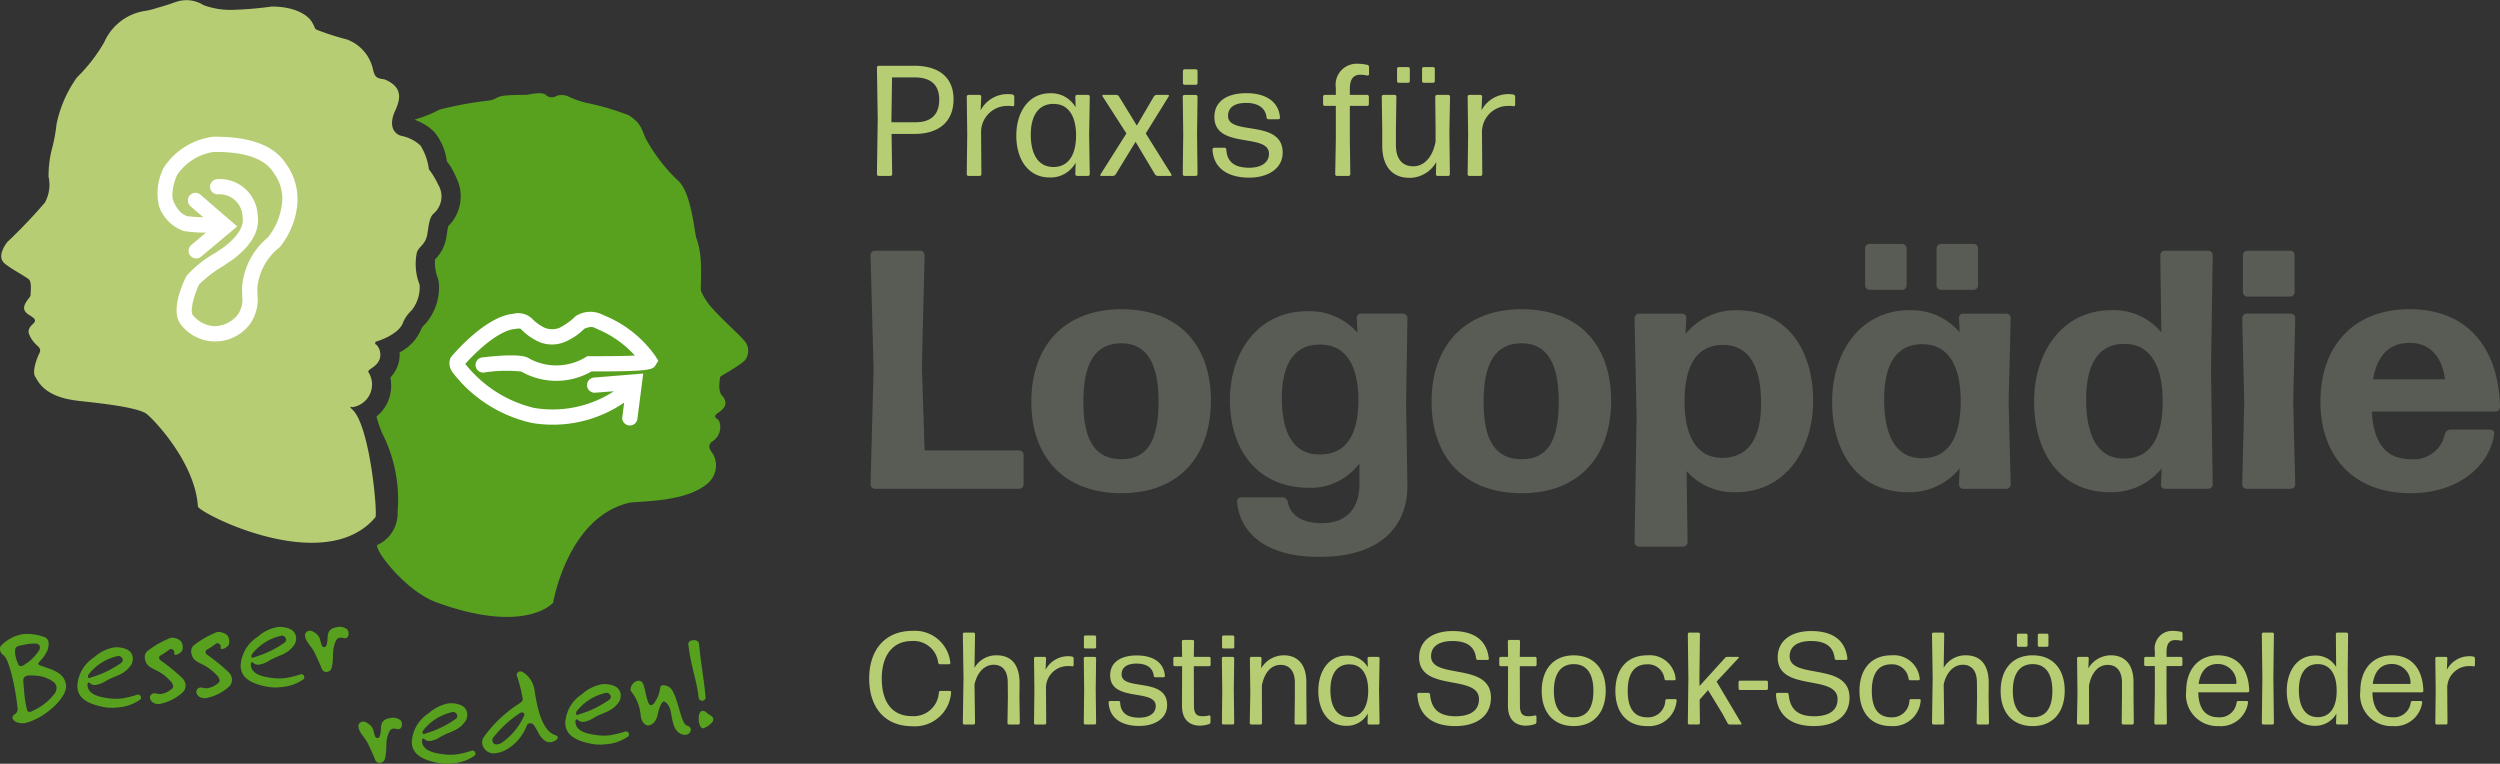<svg xmlns="http://www.w3.org/2000/svg" width="206.586" height="63.108" viewBox="0 0 206.586 63.108"><rect x="0" y="0" width="206.586" height="63.108" fill="#333333" stroke="none"/><g id="Logo-positiv" transform="translate(412.904 -506.267)"><g id="Koepfe" transform="translate(369.096 5.267)"><path id="Pfad_1" data-name="Pfad 1" d="M61.466,28.121c-.211-.315-1.681-1.621-2.5-2.527a5.433,5.433,0,0,1-1.034-1.531c-.1-.378.236-2.757-.376-4.336-.147-.333-.4-3.722-1.472-4.752A13.85,13.85,0,0,1,53.388,11.5c-.357-.694-.334-1.3-1.448-1.978a20.979,20.979,0,0,0-3.305-.986,7.164,7.164,0,0,1-1.677-.567,1.309,1.309,0,0,0-.969-.045.705.705,0,0,1-.884-.083c-.3-.273-1.24-.063-1.469-.021s-1.246,0-1.94.083-.548.235-1.218.4a28.643,28.643,0,0,0-4.165.758,10.335,10.335,0,0,1-1.853.758c-.06.026-.137.056-.2.083a4.236,4.236,0,0,1,1.619.993,4.673,4.673,0,0,1,1.04,2.4l.006.031.025.035a5.441,5.441,0,0,1,.729,1.268,3.461,3.461,0,0,1-.644,4.065c-.031.14-.066.364-.081.462s-.035.226-.055.34a3.293,3.293,0,0,1-.936,1.928l-.016.017a3.748,3.748,0,0,0,.247,1.591l.062.276a4.56,4.56,0,0,1-1.011,3.343l-.1.112a2.267,2.267,0,0,0-.31.36,3.729,3.729,0,0,1-1.814,1.992,2.7,2.7,0,0,1-.766,2.082,3.317,3.317,0,0,1-.321,2.239,3.236,3.236,0,0,1-.82.979,8.709,8.709,0,0,0,.486,1.42,12.114,12.114,0,0,1,1.255,6.49h0a2.861,2.861,0,0,1-1.634,2.689c-.482.148,2.164,3.783,4.857,4.764,7.391,2.69,9.632.022,9.632.022s1.177-7.085,6.325-8.264c1.179-.148,4.881-.058,6.583-1.725a1.939,1.939,0,0,0,.21-2.441c-.359-.421-.192-.673-.02-.862a1.387,1.387,0,0,0,.629-1.684c-.147-.291-.507-.272-.253-.587.127-.168,1.283-.632.483-1.554-.4-.422-.145-1.43-.169-1.516s2-1.115,2.169-1.558a1.274,1.274,0,0,0-.19-1.492" transform="translate(-782 501)" fill="#57a11f"/><path id="Pfad_2" data-name="Pfad 2" d="M47.776,26.008a2.225,2.225,0,0,1,2-.01l.148.066a9.621,9.621,0,0,1,4.24,3.37l.239.379-.225.355c-.231.364-.34.53-5.153.525h-.144a5.835,5.835,0,0,1-5.8.012A11.8,11.8,0,0,0,40,30.783a.628.628,0,1,1-.149-1.248c2.89-.335,3.621-.1,3.882.092a4.685,4.685,0,0,0,4.636-.093l.156-.1h.5c1.591,0,2.707-.016,3.436-.055a8.693,8.693,0,0,0-3.029-2.155s-.239-.109-.28-.126c-.266-.168-.664-.015-.862.064a4.992,4.992,0,0,1-1.8,1.164,2.782,2.782,0,0,1-1.8-.016,4.663,4.663,0,0,1-1.672-1.148,1.136,1.136,0,0,0-.447.027l-.33.034.127-.016c-1.419.292-3.156,2-3.92,2.864A10.307,10.307,0,0,0,44.094,33.7a9.26,9.26,0,0,0,6.636-1.37l-1.541.12a.628.628,0,1,1-.1-1.252l4.063-.329-.48,3.745a.631.631,0,0,1-1.256-.08l.16-1.266a10.414,10.414,0,0,1-7.623,1.682,11.334,11.334,0,0,1-6.569-4.2l-.058-.1a1.159,1.159,0,0,1-.081-1.113c.169-.2,2.578-3.1,4.869-3.567l.1-.011.157-.02a1.678,1.678,0,0,1,1.575.373,3.8,3.8,0,0,0,1.044.766l.1.035a1.641,1.641,0,0,0,1.131-.019,5.357,5.357,0,0,0,1.345-.968l.123-.082Z" transform="translate(-782 501)" fill="#fff"/><path id="Pfad_3" data-name="Pfad 3" d="M12.142.878A4.417,4.417,0,0,0,8.616,3.483,13.439,13.439,0,0,1,6.355,6.4,10.211,10.211,0,0,0,4.67,10.265a13.365,13.365,0,0,1-.427,2.225A9.144,9.144,0,0,0,4.012,14.6a3.069,3.069,0,0,1-.305,2.146A44.4,44.4,0,0,1,.605,20s-.919,1.112-.269,1.727c.384.381,1.838,1.149,2.07,1.379s.116,1.074.116,1.3-1.112,1.036-.116,1.614c.462.3.535.382.462.57s-.577.425-.5.92a2.353,2.353,0,0,0,.613.958c.192.194.464.346.269.73s-.612,1.493-.346,1.918c.192.266.612,1.571,3.179,1.951.577.115,4.794.422,5.941,1.072.461.273,4.1,3.987,4.33,7.706,0,.5,10.457,5.9,14.666.9.2-.241-.438-7.586-1.909-8.909-.361-.325,0-.19,0-.19a1.891,1.891,0,0,0,1.345-2.875c-.229-.31,1.267-.5.92-1.837-.194-.5-.383-.5-.383-.5l.036-.191s1.957-.539,2.3-1.649a2.994,2.994,0,0,1,.691-.953,3.055,3.055,0,0,0,.654-2.114,4.663,4.663,0,0,1-.231-2.644c.151-.534.766-.651.884-1.648.113-.649.15-1.3.533-1.61a1.872,1.872,0,0,0,.344-2.375,6.645,6.645,0,0,0-.764-1.264,4.8,4.8,0,0,0-.691-1.956,3.206,3.206,0,0,0-1.573-.8c-.455-.117-1-.574-.688-1.648.151-.614,1.378-2.184-.728-3.028-.651-.078-.766-.191-.919-.729a3.407,3.407,0,0,0-2.184-2.568,21.165,21.165,0,0,1-2.3-.728c-.459-.154-.229-.154-.572-.688-.192-.382-1.114-1.3-3.337-1.3a29.272,29.272,0,0,1-3.028.266,6.469,6.469,0,0,1-2.6-.382A2.644,2.644,0,0,0,14.589.143c-.46.155-.615.231-1.571.5a8.434,8.434,0,0,1-.876.236" transform="translate(-782 501)" fill="#b7cd73"/><path id="Pfad_4" data-name="Pfad 4" d="M17.592,11.3c4.519-.058,5.658,1.659,6.088,2.306l.1.14c1.708,2.652.306,5.535-.675,6.691a4.822,4.822,0,0,0-1.841,3.348l.011.565a3.522,3.522,0,0,1-.542,2.315l-.071.1a3.584,3.584,0,0,1-5.781-.031c-.834-1.23.4-3.728.562-3.969a9.053,9.053,0,0,1,2.344-1.86l.736-.5c1.692-1.307,1.57-2.158,1.519-2.522a1.9,1.9,0,0,0-2.005-1.825.63.63,0,0,1-.675-.578.623.623,0,0,1,.572-.675,3.13,3.13,0,0,1,3.353,2.9c.12.834.049,2.127-1.994,3.7l-.819.557a10.1,10.1,0,0,0-1.989,1.513c-.285.426-.841,2.143-.565,2.549a2.5,2.5,0,0,0,1.745.93,2.507,2.507,0,0,0,2.01-.985,2.146,2.146,0,0,0,.355-1.185c0-.112-.006-.24-.016-.383L20,23.784a5.916,5.916,0,0,1,2.144-4.168,5.523,5.523,0,0,0,1.189-3.161,3.614,3.614,0,0,0-.59-1.992l-.113-.162c-.327-.489-1.19-1.79-4.97-1.745a4.421,4.421,0,0,0-3.02,1.9,4.348,4.348,0,0,0-.4,1.632,1.422,1.422,0,0,0,.086.516c.016.044.4,1.059,1.165,1.26a10.377,10.377,0,0,0,1.313.091l-1.064-.917a.633.633,0,0,1-.216-.478.606.606,0,0,1,.15-.406.624.624,0,0,1,.885-.069L19.6,18.709l-2.98,2.5a.629.629,0,0,1-.887-.08.619.619,0,0,1-.148-.406.63.63,0,0,1,.227-.481l1.218-1.021a12.634,12.634,0,0,1-1.819-.124,3.316,3.316,0,0,1-2.066-2.046,4.648,4.648,0,0,1,.376-3.179,5.74,5.74,0,0,1,4.07-2.57" transform="translate(-782 501)" fill="#fff"/></g><g id="Logo_Schriftzug" data-name="Logo Schriftzug" transform="translate(369.096 5.267)"><g id="Gruppe_9" data-name="Gruppe 9"><path id="Pfad_5" data-name="Pfad 5" d="M72.3,40.392a.372.372,0,0,1-.365-.365l.253-9.472-.253-9.473a.372.372,0,0,1,.365-.365h3.738a.373.373,0,0,1,.366.365l-.225,9.22.225,6.914h7.813a.371.371,0,0,1,.365.365v2.446a.372.372,0,0,1-.365.365Z" transform="translate(-782 501)" fill="#585c54"/><path id="Pfad_6" data-name="Pfad 6" d="M92.671,40.758c-4.723,0-7.448-2.952-7.448-7.561s2.725-7.646,7.448-7.646,7.392,2.953,7.392,7.562-2.67,7.645-7.392,7.645m0-2.811c2.079,0,3.063-1.434,3.063-4.75,0-3.261-1.011-4.834-3.091-4.834-2.136.027-3.121,1.6-3.121,4.862s1.041,4.722,3.149,4.722" transform="translate(-782 501)" fill="#585c54"/><path id="Pfad_7" data-name="Pfad 7" d="M109.108,46.013c-3.765.057-6.6-1.461-6.885-4.553a.331.331,0,0,1,.337-.365h3.4a.45.45,0,0,1,.449.365c.226,1.124,1.181,1.771,2.839,1.771,1.827,0,3.092-1.012,3.092-3.289V38.283a5.01,5.01,0,0,1-4.159,2.025c-4.3,0-6.549-3.177-6.549-7.252,0-4.047,2.417-7.336,6.351-7.336a5.25,5.25,0,0,1,4.189,1.77l-.057-1.208a.332.332,0,0,1,.337-.365h3.485a.371.371,0,0,1,.366.365l-.113,7.084L116.3,40c.056,3.655-2.417,6.015-7.2,6.015m-.027-8.46c2.052,0,3.147-1.462,3.176-4.385.028-3.007-1.069-4.665-3.092-4.693-2.136-.057-3.232,1.517-3.232,4.412,0,3.12,1.124,4.694,3.148,4.666" transform="translate(-782 501)" fill="#585c54"/><path id="Pfad_8" data-name="Pfad 8" d="M125.743,40.758c-4.722,0-7.448-2.952-7.448-7.561s2.726-7.646,7.448-7.646,7.393,2.953,7.393,7.562-2.671,7.645-7.393,7.645m0-2.811c2.08,0,3.063-1.434,3.063-4.75,0-3.261-1.011-4.834-3.091-4.834-2.136.027-3.119,1.6-3.119,4.862s1.04,4.722,3.147,4.722" transform="translate(-782 501)" fill="#585c54"/><path id="Pfad_9" data-name="Pfad 9" d="M143.475,40.674a5.219,5.219,0,0,1-4.105-1.743l.084,5.875a.372.372,0,0,1-.364.365h-3.654a.373.373,0,0,1-.366-.365l.169-10.287-.169-8.236a.372.372,0,0,1,.366-.365h3.57a.331.331,0,0,1,.336.365l-.056,1.322a5.3,5.3,0,0,1,4.273-1.968c4.1,0,6.267,3.26,6.267,7.476,0,4.188-2.417,7.561-6.351,7.561m-1.181-2.839c2.136,0,3.231-1.546,3.231-4.5,0-3.2-1.1-4.834-3.147-4.834s-3.148,1.546-3.176,4.553c-.028,3.063,1.069,4.778,3.092,4.778" transform="translate(-782 501)" fill="#585c54"/><path id="Pfad_10" data-name="Pfad 10" d="M162.244,40.392a.372.372,0,0,1-.365-.365l.057-1.321a5.309,5.309,0,0,1-4.273,1.968c-4.1,0-6.267-3.261-6.267-7.477,0-4.187,2.417-7.56,6.351-7.56a5.2,5.2,0,0,1,4.189,1.827l-.057-1.181a.332.332,0,0,1,.337-.365h3.57a.372.372,0,0,1,.366.365l-.169,6.886.169,6.858a.373.373,0,0,1-.366.365ZM154.488,23.95a.373.373,0,0,1-.367-.365V20.521a.373.373,0,0,1,.367-.366h2.7a.373.373,0,0,1,.365.366v3.064a.372.372,0,0,1-.365.365Zm4.356,13.913c2.052,0,3.148-1.546,3.176-4.609.028-3.092-1.068-4.779-3.092-4.807-2.136-.057-3.232,1.546-3.232,4.525,0,3.26,1.124,4.918,3.148,4.891M160.39,23.95a.373.373,0,0,1-.366-.365V20.521a.373.373,0,0,1,.366-.366h2.7a.372.372,0,0,1,.365.366v3.064a.372.372,0,0,1-.365.365Z" transform="translate(-782 501)" fill="#585c54"/><path id="Pfad_11" data-name="Pfad 11" d="M178.908,40.392a.332.332,0,0,1-.337-.365l.056-1.322a5.306,5.306,0,0,1-4.273,1.968c-4.1,0-6.267-3.261-6.267-7.476,0-4.188,2.417-7.561,6.352-7.561a5.091,5.091,0,0,1,4.159,1.827l-.084-6.381a.373.373,0,0,1,.366-.365h3.6a.372.372,0,0,1,.366.365l-.141,9.473.141,9.472a.372.372,0,0,1-.366.365Zm-3.373-2.5c2.052,0,3.148-1.546,3.176-4.609.028-3.12-1.068-4.834-3.091-4.863-2.137-.055-3.232,1.575-3.232,4.582,0,3.26,1.124,4.918,3.147,4.89" transform="translate(-782 501)" fill="#585c54"/><path id="Pfad_12" data-name="Pfad 12" d="M185.649,40.392a.372.372,0,0,1-.365-.365l.168-6.859-.168-6.885a.371.371,0,0,1,.365-.366H189.3a.372.372,0,0,1,.366.366l-.169,6.885.169,6.859a.373.373,0,0,1-.366.365Zm.056-15.88a.373.373,0,0,1-.365-.366V21.082a.372.372,0,0,1,.365-.365h3.542a.372.372,0,0,1,.365.365v3.064a.373.373,0,0,1-.365.366Z" transform="translate(-782 501)" fill="#585c54"/><path id="Pfad_13" data-name="Pfad 13" d="M205.8,35.5a.312.312,0,0,1,.309.365c-.394,2.614-2.923,4.891-6.914,4.891-4.834,0-7.449-3.176-7.449-7.561,0-4.609,2.755-7.645,7.365-7.645,4.721,0,7.364,3.12,7.476,8.095a.373.373,0,0,1-.366.366H195.99c.169,2.725,1.236,3.934,3.26,3.934a2.616,2.616,0,0,0,2.783-2.08.481.481,0,0,1,.477-.365Zm-6.661-7.167c-1.687,0-2.7,1.012-3.036,3.007h5.931c-.169-1.546-1.041-3.007-2.9-3.007" transform="translate(-782 501)" fill="#585c54"/></g><g id="Gruppe_8" data-name="Gruppe 8"><path id="Pfad_14" data-name="Pfad 14" d="M75.585,11.066H73.674l.051,3.328a.143.143,0,0,1-.142.142h-.976a.144.144,0,0,1-.142-.142l.065-4.525-.065-4.29a.144.144,0,0,1,.142-.143h2.951c2,0,3.238.936,3.238,2.769,0,1.9-1.274,2.861-3.211,2.861M73.661,9.973v.13H75.65c1.17,0,1.963-.52,1.963-1.872,0-1.248-.728-1.833-2.015-1.833H73.713Z" transform="translate(-782 501)" fill="#b7cd73"/><path id="Pfad_15" data-name="Pfad 15" d="M80.031,14.537a.145.145,0,0,1-.144-.143l.04-3.276-.04-3.133a.145.145,0,0,1,.144-.143h.91a.145.145,0,0,1,.143.143l-.052,1.131a2.523,2.523,0,0,1,2.274-1.34,1.621,1.621,0,0,1,.365.039.18.18,0,0,1,.143.157v.675a.121.121,0,0,1-.143.131,1.66,1.66,0,0,0-.377-.026,2.165,2.165,0,0,0-2.223,2.106l.025,3.536a.143.143,0,0,1-.142.143Z" transform="translate(-782 501)" fill="#b7cd73"/><path id="Pfad_16" data-name="Pfad 16" d="M89,14.536a.143.143,0,0,1-.142-.142l.025-.95a2.35,2.35,0,0,1-2.132,1.222c-1.807,0-2.769-1.52-2.769-3.458s1.014-3.5,2.782-3.5a2.315,2.315,0,0,1,2.119,1.157l-.025-.884A.143.143,0,0,1,89,7.841h.91a.144.144,0,0,1,.143.143L90,11.13l.052,3.264a.144.144,0,0,1-.143.142ZM87.05,13.8c1.145,0,1.846-.857,1.872-2.548.013-1.586-.585-2.548-1.638-2.652a3.053,3.053,0,0,0-.351-.013c-1.195.065-1.755,1.079-1.755,2.535,0,1.6.6,2.678,1.872,2.678" transform="translate(-782 501)" fill="#b7cd73"/><path id="Pfad_17" data-name="Pfad 17" d="M95.67,14.537a.288.288,0,0,1-.221-.117l-1.612-2.7-1.65,2.7a.3.3,0,0,1-.222.117H91a.073.073,0,0,1-.065-.117l2.145-3.393L91.108,7.959a.073.073,0,0,1,.064-.117h1.066a.288.288,0,0,1,.221.117l1.482,2.418,1.417-2.418a.286.286,0,0,1,.22-.117h.938a.073.073,0,0,1,.064.117l-1.9,3.068L96.8,14.42a.073.073,0,0,1-.064.117Z" transform="translate(-782 501)" fill="#b7cd73"/><path id="Pfad_18" data-name="Pfad 18" d="M97.879,14.536a.144.144,0,0,1-.143-.142l.039-3.3-.039-3.106a.144.144,0,0,1,.143-.144h.936a.144.144,0,0,1,.143.144l-.039,3.093.039,3.316a.144.144,0,0,1-.143.142Zm.013-7.527a.144.144,0,0,1-.143-.143v-1a.144.144,0,0,1,.143-.143h.923a.144.144,0,0,1,.143.143v1a.144.144,0,0,1-.143.143Z" transform="translate(-782 501)" fill="#b7cd73"/><path id="Pfad_19" data-name="Pfad 19" d="M103.222,14.679c-1.742,0-2.951-.767-3.029-2.327a.145.145,0,0,1,.143-.143h.858a.145.145,0,0,1,.143.143c.052,1.041.7,1.509,1.885,1.509.988,0,1.639-.416,1.639-1.158,0-1.754-4.512-.337-4.512-3.042,0-1.287,1.053-1.962,2.64-1.962,1.546,0,2.677.649,2.781,2.014a.126.126,0,0,1-.13.143h-.818a.155.155,0,0,1-.157-.143c-.09-.819-.741-1.209-1.69-1.209-.91,0-1.495.338-1.495,1.079,0,1.664,4.512.221,4.512,3.03,0,1.312-1.209,2.066-2.77,2.066" transform="translate(-782 501)" fill="#b7cd73"/><path id="Pfad_20" data-name="Pfad 20" d="M111.543,11.52l.039,2.874a.145.145,0,0,1-.143.143h-.962a.144.144,0,0,1-.143-.143l.052-2.874V8.751h-.91a.143.143,0,0,1-.143-.143V7.985a.144.144,0,0,1,.143-.144h.91V7.256a1.734,1.734,0,0,1,1.755-1.989,4.208,4.208,0,0,1,.845.091.182.182,0,0,1,.143.169v.611a.116.116,0,0,1-.143.105,2.684,2.684,0,0,0-.586-.066c-.532,0-.857.325-.857,1.17v.494h1.43a.145.145,0,0,1,.143.144v.623a.144.144,0,0,1-.143.143h-1.43Z" transform="translate(-782 501)" fill="#b7cd73"/><path id="Pfad_21" data-name="Pfad 21" d="M116.457,14.693c-1.378,0-2.237-.911-2.237-2.666V10.7l-.039-2.716a.145.145,0,0,1,.143-.144h.924a.144.144,0,0,1,.142.144l-.039,2.716v1.287c0,1.209.585,1.755,1.431,1.755.87,0,1.586-.7,1.846-2.028V10.7L118.6,7.985a.145.145,0,0,1,.144-.144h.935a.145.145,0,0,1,.144.144l-.053,2.912.039,3.5a.143.143,0,0,1-.142.142H118.8a.143.143,0,0,1-.143-.142l.025-1a2.545,2.545,0,0,1-2.222,1.3m-.871-7.853a.144.144,0,0,1-.144-.143V5.683a.144.144,0,0,1,.144-.143h.766a.145.145,0,0,1,.144.143V6.7a.145.145,0,0,1-.144.143Zm2.066,0a.145.145,0,0,1-.143-.143V5.683a.145.145,0,0,1,.143-.143h.768a.143.143,0,0,1,.142.143V6.7a.143.143,0,0,1-.142.143Z" transform="translate(-782 501)" fill="#b7cd73"/><path id="Pfad_22" data-name="Pfad 22" d="M121.422,14.537a.145.145,0,0,1-.144-.143l.04-3.276-.04-3.133a.145.145,0,0,1,.144-.143h.91a.145.145,0,0,1,.143.143l-.052,1.131a2.523,2.523,0,0,1,2.274-1.34,1.621,1.621,0,0,1,.365.039.18.18,0,0,1,.143.157v.675a.121.121,0,0,1-.143.131,1.659,1.659,0,0,0-.377-.026,2.165,2.165,0,0,0-2.223,2.106l.025,3.536a.143.143,0,0,1-.142.143Z" transform="translate(-782 501)" fill="#b7cd73"/></g><g id="Gruppe_7" data-name="Gruppe 7"><path id="Pfad_23" data-name="Pfad 23" d="M75.374,60.009c-2.224,0-3.548-1.5-3.548-3.948,0-2.4,1.357-3.928,3.548-3.928a2.94,2.94,0,0,1,3.157,2.637.1.1,0,0,1-.1.119h-.76a.151.151,0,0,1-.141-.119,2.044,2.044,0,0,0-2.18-1.8c-1.584,0-2.485,1.193-2.485,3.093,0,2.05.933,3.113,2.485,3.113a2.079,2.079,0,0,0,2.234-1.964.14.14,0,0,1,.131-.119h.769a.112.112,0,0,1,.11.119,3,3,0,0,1-3.223,2.8" transform="translate(-782 501)" fill="#b7cd73"/><path id="Pfad_24" data-name="Pfad 24" d="M82.113,54.932c-.738,0-1.356.6-1.584,1.617l.043,3.2a.121.121,0,0,1-.119.12h-.771a.121.121,0,0,1-.119-.12l.055-3.732-.055-3.623a.121.121,0,0,1,.119-.12h.771a.12.12,0,0,1,.119.12l-.043,2.788a2.066,2.066,0,0,1,1.822-1.031c1.183,0,1.909.727,1.9,2.333l-.011,1.128.033,2.137a.122.122,0,0,1-.12.12h-.78a.121.121,0,0,1-.12-.12l.033-2.127-.011-1.214c0-1.041-.488-1.476-1.161-1.476" transform="translate(-782 501)" fill="#b7cd73"/><path id="Pfad_25" data-name="Pfad 25" d="M85.564,59.869a.121.121,0,0,1-.119-.119l.032-2.735L85.445,54.4a.121.121,0,0,1,.119-.119h.76a.12.12,0,0,1,.119.119l-.043.944a2.107,2.107,0,0,1,1.9-1.118,1.287,1.287,0,0,1,.3.033.147.147,0,0,1,.119.13v.564a.1.1,0,0,1-.119.109,1.363,1.363,0,0,0-.314-.022A1.808,1.808,0,0,0,86.432,56.8l.022,2.951a.121.121,0,0,1-.119.119Z" transform="translate(-782 501)" fill="#b7cd73"/><path id="Pfad_26" data-name="Pfad 26" d="M89.676,59.868a.12.12,0,0,1-.119-.119l.032-2.756L89.557,54.4a.12.12,0,0,1,.119-.119h.782a.121.121,0,0,1,.119.119l-.033,2.583.033,2.766a.121.121,0,0,1-.119.119Zm.011-6.281a.121.121,0,0,1-.119-.12v-.835a.119.119,0,0,1,.119-.119h.771a.12.12,0,0,1,.119.119v.835a.121.121,0,0,1-.119.12Z" transform="translate(-782 501)" fill="#b7cd73"/><path id="Pfad_27" data-name="Pfad 27" d="M94.135,59.988c-1.453,0-2.463-.64-2.527-1.941a.12.12,0,0,1,.119-.121h.716a.121.121,0,0,1,.119.121c.044.867.586,1.257,1.573,1.257.825,0,1.367-.346,1.367-.964,0-1.465-3.764-.283-3.764-2.539,0-1.075.878-1.639,2.2-1.639,1.291,0,2.235.543,2.322,1.681a.106.106,0,0,1-.108.121H95.47a.131.131,0,0,1-.131-.121c-.075-.682-.618-1.008-1.41-1.008-.76,0-1.247.282-1.247.9,0,1.389,3.764.185,3.764,2.528,0,1.1-1.009,1.725-2.311,1.725" transform="translate(-782 501)" fill="#b7cd73"/><path id="Pfad_28" data-name="Pfad 28" d="M100.028,59.684a.176.176,0,0,1-.119.152,2.624,2.624,0,0,1-.728.13c-.813,0-1.507-.423-1.507-1.638l.01-3.277h-.607a.12.12,0,0,1-.119-.119V54.4a.119.119,0,0,1,.119-.119h.607L97.663,53a.12.12,0,0,1,.119-.119h.77a.12.12,0,0,1,.12.119l-.022,1.281h1.27a.119.119,0,0,1,.119.119v.531a.12.12,0,0,1-.119.119H98.65l.011,3.255c0,.673.228.879.694.879a2.117,2.117,0,0,0,.554-.065.1.1,0,0,1,.119.086Z" transform="translate(-782 501)" fill="#b7cd73"/><path id="Pfad_29" data-name="Pfad 29" d="M101.092,59.868a.12.12,0,0,1-.119-.119L101,56.993l-.032-2.593a.12.12,0,0,1,.119-.119h.782a.121.121,0,0,1,.119.119l-.033,2.583.033,2.766a.121.121,0,0,1-.119.119Zm.011-6.281a.121.121,0,0,1-.119-.12v-.835a.119.119,0,0,1,.119-.119h.771a.12.12,0,0,1,.119.119v.835a.121.121,0,0,1-.119.12Z" transform="translate(-782 501)" fill="#b7cd73"/><path id="Pfad_30" data-name="Pfad 30" d="M103.392,59.869a.121.121,0,0,1-.119-.119l.044-2.431-.033-2.918a.12.12,0,0,1,.12-.119h.726a.119.119,0,0,1,.119.119l-.032.824a2.172,2.172,0,0,1,1.866-1.074c1.15,0,1.866.76,1.866,2.214v1.117l.022,2.268a.121.121,0,0,1-.12.119h-.759a.121.121,0,0,1-.119-.119L107,57.482V56.408c0-1.009-.489-1.465-1.183-1.465-.738,0-1.324.586-1.541,1.693v.846l.011,2.268a.121.121,0,0,1-.119.119Z" transform="translate(-782 501)" fill="#b7cd73"/><path id="Pfad_31" data-name="Pfad 31" d="M113.126,59.869a.121.121,0,0,1-.119-.119l.021-.792a1.961,1.961,0,0,1-1.779,1.02c-1.508,0-2.311-1.27-2.311-2.886s.847-2.918,2.322-2.918a1.931,1.931,0,0,1,1.768.965l-.021-.738a.12.12,0,0,1,.119-.119h.76A.12.12,0,0,1,114,54.4l-.043,2.625L114,59.75a.121.121,0,0,1-.119.119Zm-1.627-.618c.954,0,1.54-.716,1.562-2.127.011-1.323-.488-2.126-1.367-2.213a2.522,2.522,0,0,0-.293-.011c-1,.054-1.464.9-1.464,2.116,0,1.335.5,2.235,1.562,2.235" transform="translate(-782 501)" fill="#b7cd73"/><path id="Pfad_32" data-name="Pfad 32" d="M120.255,60c-1.92,0-3.048-.911-3.136-2.625a.121.121,0,0,1,.12-.119h.8a.139.139,0,0,1,.13.119c.1,1.128.651,1.812,2.105,1.812,1.139,0,1.941-.413,1.941-1.411,0-2.1-4.947-.564-4.947-3.45,0-1.388,1.108-2.18,2.766-2.18,1.748,0,2.822.726,2.995,2.267a.1.1,0,0,1-.108.119h-.814a.138.138,0,0,1-.13-.119c-.1-.966-.738-1.443-1.953-1.443-1.031,0-1.769.39-1.769,1.259,0,1.953,4.947.445,4.947,3.417,0,1.562-1.236,2.354-2.95,2.354" transform="translate(-782 501)" fill="#b7cd73"/><path id="Pfad_33" data-name="Pfad 33" d="M126.962,59.684a.175.175,0,0,1-.12.152,2.61,2.61,0,0,1-.727.13c-.814,0-1.508-.423-1.508-1.638l.011-3.277h-.607a.12.12,0,0,1-.119-.119V54.4a.119.119,0,0,1,.119-.119h.607L124.6,53a.12.12,0,0,1,.118-.119h.771a.12.12,0,0,1,.119.119l-.021,1.281h1.27a.119.119,0,0,1,.119.119v.531a.12.12,0,0,1-.119.119h-1.27l.011,3.255c0,.673.228.879.694.879a2.114,2.114,0,0,0,.553-.065.1.1,0,0,1,.12.086Z" transform="translate(-782 501)" fill="#b7cd73"/><path id="Pfad_34" data-name="Pfad 34" d="M130.044,60c-1.692,0-2.648-1.15-2.648-2.908s.956-2.94,2.648-2.94,2.645,1.161,2.645,2.919S131.747,60,130.044,60m0-.727c1.1,0,1.627-.781,1.627-2.181s-.542-2.213-1.627-2.213-1.64.814-1.64,2.213.554,2.181,1.64,2.181" transform="translate(-782 501)" fill="#b7cd73"/><path id="Pfad_35" data-name="Pfad 35" d="M136.1,60c-1.682,0-2.614-1.149-2.614-2.907s.932-2.941,2.636-2.941a2.147,2.147,0,0,1,2.343,1.943.1.1,0,0,1-.108.119h-.673a.14.14,0,0,1-.141-.119,1.363,1.363,0,0,0-1.421-1.2c-1.107,0-1.617.8-1.617,2.191,0,1.421.51,2.181,1.607,2.191a1.425,1.425,0,0,0,1.5-1.388.137.137,0,0,1,.13-.119h.694a.1.1,0,0,1,.108.119A2.279,2.279,0,0,1,136.1,60" transform="translate(-782 501)" fill="#b7cd73"/><path id="Pfad_36" data-name="Pfad 36" d="M142.327,58.968l-1.183-1.942-.694.781.022,1.942a.12.12,0,0,1-.12.119h-.759a.121.121,0,0,1-.12-.119l.044-3.645-.044-3.71a.121.121,0,0,1,.12-.12h.759a.12.12,0,0,1,.12.12l-.043,3.688.01.608,2.105-2.322a.255.255,0,0,1,.195-.087h.9a.05.05,0,0,1,.033.087l-1.823,1.953,2.051,3.45a.061.061,0,0,1-.054.1h-.912a.193.193,0,0,1-.173-.108Z" transform="translate(-782 501)" fill="#b7cd73"/><path id="Rechteck_1" data-name="Rechteck 1" d="M.119,0h2.19A.121.121,0,0,1,2.43.121v.53a.12.12,0,0,1-.12.12H.119A.119.119,0,0,1,0,.652V.119A.119.119,0,0,1,.119,0Z" transform="translate(-638.337 557.244)" fill="#b7cd73"/><path id="Pfad_37" data-name="Pfad 37" d="M149.89,60c-1.92,0-3.048-.911-3.135-2.625a.12.12,0,0,1,.119-.119h.8a.138.138,0,0,1,.13.119c.1,1.128.651,1.812,2.1,1.812,1.139,0,1.942-.413,1.942-1.411,0-2.1-4.947-.564-4.947-3.45,0-1.388,1.107-2.18,2.766-2.18,1.747,0,2.821.726,2.994,2.267a.1.1,0,0,1-.108.119h-.814a.136.136,0,0,1-.129-.119c-.1-.966-.739-1.443-1.954-1.443-1.03,0-1.768.39-1.768,1.259,0,1.953,4.947.445,4.947,3.417,0,1.562-1.236,2.354-2.951,2.354" transform="translate(-782 501)" fill="#b7cd73"/><path id="Pfad_38" data-name="Pfad 38" d="M156.271,60c-1.682,0-2.614-1.149-2.614-2.907s.932-2.941,2.636-2.941a2.147,2.147,0,0,1,2.343,1.943.1.1,0,0,1-.108.119h-.673a.14.14,0,0,1-.141-.119,1.363,1.363,0,0,0-1.421-1.2c-1.107,0-1.617.8-1.617,2.191,0,1.421.51,2.181,1.607,2.191a1.425,1.425,0,0,0,1.5-1.388.137.137,0,0,1,.13-.119h.694a.1.1,0,0,1,.108.119A2.279,2.279,0,0,1,156.271,60" transform="translate(-782 501)" fill="#b7cd73"/><path id="Pfad_39" data-name="Pfad 39" d="M162.2,54.932c-.738,0-1.356.6-1.584,1.617l.043,3.2a.121.121,0,0,1-.119.12h-.771a.121.121,0,0,1-.119-.12l.055-3.732-.055-3.623a.121.121,0,0,1,.119-.12h.771a.12.12,0,0,1,.119.12l-.043,2.788a2.066,2.066,0,0,1,1.822-1.031c1.183,0,1.909.727,1.9,2.333l-.011,1.128.033,2.137a.122.122,0,0,1-.12.12h-.78a.121.121,0,0,1-.12-.12l.033-2.127-.011-1.214c0-1.041-.488-1.476-1.161-1.476" transform="translate(-782 501)" fill="#b7cd73"/><path id="Pfad_40" data-name="Pfad 40" d="M167.969,60c-1.692,0-2.647-1.15-2.647-2.907s.955-2.941,2.647-2.941,2.646,1.161,2.646,2.919S169.672,60,167.969,60m0-.727c1.1,0,1.627-.781,1.627-2.18s-.542-2.213-1.627-2.213-1.639.813-1.639,2.213.554,2.18,1.639,2.18m-1.183-5.826a.12.12,0,0,1-.119-.119v-.846a.121.121,0,0,1,.119-.12h.64a.121.121,0,0,1,.119.12v.846a.12.12,0,0,1-.119.119Zm1.725,0a.121.121,0,0,1-.119-.119v-.846a.121.121,0,0,1,.119-.12h.641a.121.121,0,0,1,.119.12v.846a.121.121,0,0,1-.119.119Z" transform="translate(-782 501)" fill="#b7cd73"/><path id="Pfad_41" data-name="Pfad 41" d="M171.745,59.869a.121.121,0,0,1-.119-.119l.044-2.431-.033-2.918a.12.12,0,0,1,.12-.119h.726a.119.119,0,0,1,.119.119l-.032.824a2.172,2.172,0,0,1,1.866-1.074c1.15,0,1.866.76,1.866,2.214v1.117l.022,2.268a.121.121,0,0,1-.12.119h-.759a.121.121,0,0,1-.119-.119l.022-2.268V56.408c0-1.009-.489-1.465-1.183-1.465-.738,0-1.324.586-1.541,1.693v.846l.011,2.268a.121.121,0,0,1-.119.119Z" transform="translate(-782 501)" fill="#b7cd73"/><path id="Pfad_42" data-name="Pfad 42" d="M179.027,57.352l.032,2.4a.121.121,0,0,1-.119.12h-.8a.122.122,0,0,1-.12-.12l.044-2.4V55.04h-.76a.12.12,0,0,1-.119-.119V54.4a.12.12,0,0,1,.119-.119h.76v-.489a1.446,1.446,0,0,1,1.465-1.66,3.47,3.47,0,0,1,.705.076.151.151,0,0,1,.119.141v.51a.1.1,0,0,1-.119.087,2.277,2.277,0,0,0-.488-.054c-.445,0-.716.271-.716.977v.412h1.193a.119.119,0,0,1,.119.119v.52a.119.119,0,0,1-.119.119h-1.193Z" transform="translate(-782 501)" fill="#b7cd73"/><path id="Pfad_43" data-name="Pfad 43" d="M185.667,57.927a.1.1,0,0,1,.1.12A2.267,2.267,0,0,1,183.324,60a2.586,2.586,0,0,1-2.669-2.907c0-1.747,1-2.941,2.614-2.941s2.55,1.108,2.594,2.941a.121.121,0,0,1-.12.119h-4.09c.032,1.345.586,2.061,1.681,2.061a1.4,1.4,0,0,0,1.487-1.225.139.139,0,0,1,.14-.12Zm-2.4-3.059c-.911,0-1.442.6-1.584,1.648H184.8a1.531,1.531,0,0,0-1.53-1.648" transform="translate(-782 501)" fill="#b7cd73"/><path id="Pfad_44" data-name="Pfad 44" d="M187.024,59.869a.121.121,0,0,1-.119-.119l.043-3.722-.043-3.634a.121.121,0,0,1,.119-.12h.76a.121.121,0,0,1,.119.12l-.044,3.623.044,3.733a.121.121,0,0,1-.119.119Z" transform="translate(-782 501)" fill="#b7cd73"/><path id="Pfad_45" data-name="Pfad 45" d="M193.154,59.868a.12.12,0,0,1-.119-.119l.032-.781a2,2,0,0,1-1.79,1.009c-1.508,0-2.311-1.259-2.311-2.886s.847-2.918,2.322-2.918a1.944,1.944,0,0,1,1.758.943l-.022-2.722a.121.121,0,0,1,.119-.12h.771a.12.12,0,0,1,.119.12L194,55.659l.032,4.09a.12.12,0,0,1-.119.119Zm-1.627-.607c.943,0,1.552-.716,1.562-2.138s-.553-2.234-1.541-2.245c-1.084-.011-1.583.879-1.583,2.137,0,1.346.5,2.246,1.562,2.246" transform="translate(-782 501)" fill="#b7cd73"/><path id="Pfad_46" data-name="Pfad 46" d="M200.056,57.927a.1.1,0,0,1,.1.12A2.267,2.267,0,0,1,197.713,60a2.586,2.586,0,0,1-2.669-2.907c0-1.747,1-2.941,2.614-2.941s2.55,1.108,2.594,2.941a.121.121,0,0,1-.12.119h-4.09c.032,1.345.586,2.061,1.681,2.061a1.4,1.4,0,0,0,1.487-1.225.139.139,0,0,1,.14-.12Zm-2.4-3.059c-.911,0-1.442.6-1.584,1.648h3.114a1.531,1.531,0,0,0-1.53-1.648" transform="translate(-782 501)" fill="#b7cd73"/><path id="Pfad_47" data-name="Pfad 47" d="M201.359,59.869a.121.121,0,0,1-.119-.119l.032-2.735L201.24,54.4a.121.121,0,0,1,.119-.119h.76a.12.12,0,0,1,.119.119l-.043.944a2.107,2.107,0,0,1,1.9-1.118,1.287,1.287,0,0,1,.3.033.147.147,0,0,1,.119.13v.564a.1.1,0,0,1-.119.109,1.363,1.363,0,0,0-.314-.022,1.808,1.808,0,0,0-1.856,1.758l.022,2.951a.121.121,0,0,1-.119.119Z" transform="translate(-782 501)" fill="#b7cd73"/></g></g><g id="Besser_reden_" data-name="Besser reden!" transform="translate(369.096 5.267)"><g id="Gruppe_5" data-name="Gruppe 5"><path id="Pfad_48" data-name="Pfad 48" d="M5.458,56.62c.127.925-1.587,2.635-3.263,3.1a1.359,1.359,0,0,1-.2.035c-.5.062-.929-.178-.96-.423a.31.31,0,0,1,.189-.307.533.533,0,0,0,.226-.55l-.037-.3C1.194,56.414.709,54.423.3,54.157a.688.688,0,0,1-.3-.472.392.392,0,0,1,.124-.367A3.237,3.237,0,0,1,1.908,52.4a4.116,4.116,0,0,1,1.717.228.525.525,0,0,1,.388.474,1.6,1.6,0,0,1-.074.6,2.986,2.986,0,0,1-.672.968c-.07.088-.118.15-.113.194s.068.084.2.135c.108.044.225.073.332.118.887.3,1.636.577,1.771,1.479ZM2.393,53.206c-.257.031-.5.1-.831.16a.383.383,0,0,0-.313.39,1.8,1.8,0,0,0,.006.327,3.191,3.191,0,0,0,.246.786.236.236,0,0,0,.259.171.747.747,0,0,0,.351-.179,3.6,3.6,0,0,0,1.128-1.137.447.447,0,0,0,.057-.269c-.02-.156-.136-.276-.4-.278a4.255,4.255,0,0,0-.506.029m.979,2.677a4.626,4.626,0,0,0-1.028-.064c-.28.034-.443.179-.417.469.044.539.069.921.122,1.346.034.279.082.567.158.91.053.243.15.3.273.283a.916.916,0,0,0,.313-.13,4.519,4.519,0,0,0,1.691-1.343.791.791,0,0,0,.189-.579.648.648,0,0,0-.344-.49,2.682,2.682,0,0,0-.957-.4" transform="translate(-782 501)" fill="#57a11f"/><path id="Pfad_49" data-name="Pfad 49" d="M9.818,58.447a3.874,3.874,0,0,1-1.226-.018c-1-.192-2.064-.558-2.185-1.53a1.219,1.219,0,0,1-.013-.281,3.008,3.008,0,0,1,1.39-2.305A3.335,3.335,0,0,1,9.417,53.5a2.039,2.039,0,0,1,.979.127.849.849,0,0,1,.575.7,1,1,0,0,1-.235.754c-.588.741-1.224.73-2,1.2a2.146,2.146,0,0,1-.788.314.571.571,0,0,1-.5-.13.189.189,0,0,0-.133-.063c-.1.012-.088.2-.077.293.091.725,1.032.914,1.746,1.007a4.259,4.259,0,0,0,1.078.013,7.056,7.056,0,0,0,1.243-.3c.023,0,.043-.017.066-.02a.245.245,0,0,1,.277.227.2.2,0,0,1-.067.189,3.561,3.561,0,0,1-1.756.638M7.346,55.706a.337.337,0,0,0-.074.225c.008.067.048.107.114.1a.38.38,0,0,0,.13-.05,8.4,8.4,0,0,0,2.522-1.22.285.285,0,0,0,.1-.263.355.355,0,0,0-.377-.292,4.209,4.209,0,0,0-2.419,1.5" transform="translate(-782 501)" fill="#57a11f"/><path id="Pfad_50" data-name="Pfad 50" d="M14.545,54.107c-.078.01-.137-.006-.146-.083l0-.022c0-.035,0-.069,0-.1a.27.27,0,0,0-.294-.27.289.289,0,0,0-.118.05,6.585,6.585,0,0,1-.755.5.183.183,0,0,0-.078.192.285.285,0,0,0,.091.18,15.244,15.244,0,0,1,1.816,1.476.9.9,0,0,1,.268.521.794.794,0,0,1-.194.624,3.927,3.927,0,0,1-1.929.989.809.809,0,0,1-.435-.047.585.585,0,0,1-.382-.429.357.357,0,0,1,.336-.393.507.507,0,0,1,.218.017.908.908,0,0,0,.388.031,1.776,1.776,0,0,0,.825-.385.319.319,0,0,0,.156-.292.9.9,0,0,0-.281-.441c-.915-.974-1.674-.89-1.95-1.457a1.1,1.1,0,0,1-.112-.361.673.673,0,0,1,.322-.686A7.287,7.287,0,0,1,14.131,52.7a.469.469,0,0,1,.136-.006c.577.086.787.32.83.667a1.322,1.322,0,0,1,0,.282c-.021.2-.354.441-.554.466" transform="translate(-782 501)" fill="#57a11f"/><path id="Pfad_51" data-name="Pfad 51" d="M18.38,53.629c-.078.01-.137-.006-.146-.083l0-.022c-.005-.035,0-.069,0-.1a.27.27,0,0,0-.294-.27.279.279,0,0,0-.118.05,6.887,6.887,0,0,1-.754.5.182.182,0,0,0-.079.192.28.28,0,0,0,.091.18,15.405,15.405,0,0,1,1.816,1.476.9.9,0,0,1,.268.521.8.8,0,0,1-.194.624,3.932,3.932,0,0,1-1.928.989.815.815,0,0,1-.437-.047.588.588,0,0,1-.382-.429.358.358,0,0,1,.336-.393.5.5,0,0,1,.219.018.92.92,0,0,0,.388.03,1.781,1.781,0,0,0,.825-.385.318.318,0,0,0,.157-.292.912.912,0,0,0-.283-.441c-.914-.974-1.674-.89-1.949-1.457a1.119,1.119,0,0,1-.112-.361.672.672,0,0,1,.322-.686,7.27,7.27,0,0,1,1.845-1.021.43.43,0,0,1,.135-.006c.578.086.788.32.831.667a1.262,1.262,0,0,1,0,.282c-.021.2-.353.441-.554.466" transform="translate(-782 501)" fill="#57a11f"/><path id="Pfad_52" data-name="Pfad 52" d="M23.313,56.767a3.874,3.874,0,0,1-1.226-.018c-1-.192-2.064-.558-2.185-1.53a1.22,1.22,0,0,1-.013-.281,3.009,3.009,0,0,1,1.391-2.305,3.332,3.332,0,0,1,1.632-.813,2.043,2.043,0,0,1,.98.127.849.849,0,0,1,.574.7.991.991,0,0,1-.235.754c-.587.741-1.224.73-2,1.2a2.16,2.16,0,0,1-.788.314.573.573,0,0,1-.5-.13.187.187,0,0,0-.133-.063c-.1.012-.088.2-.076.293.09.725,1.031.914,1.745,1.007a4.259,4.259,0,0,0,1.078.013,7.035,7.035,0,0,0,1.243-.3c.023,0,.043-.017.066-.02a.245.245,0,0,1,.277.227.2.2,0,0,1-.066.189,3.561,3.561,0,0,1-1.757.638m-2.472-2.741a.337.337,0,0,0-.074.225c.009.067.048.107.114.1a.366.366,0,0,0,.13-.05,8.411,8.411,0,0,0,2.523-1.22.284.284,0,0,0,.1-.263.354.354,0,0,0-.376-.292,4.211,4.211,0,0,0-2.42,1.5" transform="translate(-782 501)" fill="#57a11f"/><path id="Pfad_53" data-name="Pfad 53" d="M28.417,52.732a.9.9,0,0,0-.334-.038.4.4,0,0,0-.319.255c-.4.8-.132,1.4-.365,2.255a.444.444,0,0,1-.38.319.4.4,0,0,1-.428-.251c-.2-.519-.334-.786-.569-1.29-.261-.557-.751-.938-.807-1.395a.878.878,0,0,1,0-.17.38.38,0,0,1,.35-.292.409.409,0,0,1,.265.045c.648.373.544.533.757,1.164a.217.217,0,0,0,.222.141c.067-.008.139-.061.18-.191.18-.566-.1-1.156.607-1.4a1.674,1.674,0,0,1,.32-.075.982.982,0,0,1,.747.18.434.434,0,0,1,.138.29c.026.212-.047.434-.259.461a.263.263,0,0,1-.126-.006" transform="translate(-782 501)" fill="#57a11f"/></g><g id="Gruppe_4" data-name="Gruppe 4"><path id="Pfad_54" data-name="Pfad 54" d="M32.824,60.245a.924.924,0,0,0-.334-.037.394.394,0,0,0-.319.256c-.4.8-.132,1.4-.366,2.255a.446.446,0,0,1-.379.318A.4.4,0,0,1,31,62.785c-.2-.519-.336-.786-.569-1.289-.261-.557-.751-.939-.808-1.4a.879.879,0,0,1,0-.17.382.382,0,0,1,.348-.292.426.426,0,0,1,.267.045c.648.374.543.533.757,1.164a.216.216,0,0,0,.222.143c.066-.009.139-.063.179-.193.179-.566-.1-1.155.608-1.4a1.738,1.738,0,0,1,.319-.074.975.975,0,0,1,.748.18.434.434,0,0,1,.138.289c.026.212-.048.436-.26.463a.25.25,0,0,1-.125-.008" transform="translate(-782 501)" fill="#57a11f"/><path id="Pfad_55" data-name="Pfad 55" d="M37.456,63.068a3.91,3.91,0,0,1-1.226-.016c-1-.194-2.064-.56-2.185-1.531a1.231,1.231,0,0,1-.012-.282,3.006,3.006,0,0,1,1.39-2.3,3.337,3.337,0,0,1,1.633-.814,2.051,2.051,0,0,1,.979.127.847.847,0,0,1,.574.7,1,1,0,0,1-.234.755c-.588.741-1.224.73-2,1.2a2.152,2.152,0,0,1-.788.315.574.574,0,0,1-.5-.13.185.185,0,0,0-.132-.063c-.1.013-.088.2-.077.292.09.726,1.031.914,1.746,1.007a4.217,4.217,0,0,0,1.078.014,7.067,7.067,0,0,0,1.243-.3c.023,0,.043-.017.066-.019a.243.243,0,0,1,.276.226.209.209,0,0,1-.066.191,3.569,3.569,0,0,1-1.757.636m-2.472-2.74a.333.333,0,0,0-.073.224c.008.067.047.107.113.1a.377.377,0,0,0,.131-.05,8.359,8.359,0,0,0,2.522-1.22.284.284,0,0,0,.1-.262.355.355,0,0,0-.376-.294,4.221,4.221,0,0,0-2.42,1.5" transform="translate(-782 501)" fill="#57a11f"/><path id="Pfad_56" data-name="Pfad 56" d="M45.52,61.327a.676.676,0,0,1-.515-.139c-.477-.371-.549-.771-.884-1.274a.413.413,0,0,0-.358-.146.3.3,0,0,0-.228.175,3.839,3.839,0,0,1-1.552,1.916,2.316,2.316,0,0,1-.951.367.964.964,0,0,1-1.184-.77.775.775,0,0,1,.116-.524,10.534,10.534,0,0,1,2.981-2.818c.124-.1.269-.2.249-.361v-.012a12.276,12.276,0,0,0-.487-1.911l-.006-.045a.28.28,0,0,1,.258-.3.422.422,0,0,1,.281.078,2.085,2.085,0,0,1,.925,1.426c.146.979.5,3.382,1.715,3.753.141.051.206.111.214.178.013.112-.108.229-.245.3a.957.957,0,0,1-.328.108m-2.564-2.4a9.474,9.474,0,0,0-2.217,2.043.347.347,0,0,0-.051.234.341.341,0,0,0,.423.3.963.963,0,0,0,.337-.12,5.36,5.36,0,0,0,1.817-2.153.313.313,0,0,0,.064-.212c-.014-.111-.121-.155-.232-.142a.346.346,0,0,0-.141.052" transform="translate(-782 501)" fill="#57a11f"/><path id="Pfad_57" data-name="Pfad 57" d="M50.138,61.49a3.907,3.907,0,0,1-1.226-.017c-1-.193-2.064-.559-2.185-1.53a1.29,1.29,0,0,1-.013-.282,3.013,3.013,0,0,1,1.39-2.305,3.339,3.339,0,0,1,1.633-.813,2.049,2.049,0,0,1,.979.127.849.849,0,0,1,.575.7,1,1,0,0,1-.234.755c-.589.74-1.225.729-2,1.2a2.152,2.152,0,0,1-.788.315.574.574,0,0,1-.5-.131.186.186,0,0,0-.132-.062c-.1.013-.088.2-.077.292.09.726,1.031.914,1.745,1.007a4.271,4.271,0,0,0,1.079.014,7.2,7.2,0,0,0,1.243-.3c.022,0,.043-.017.066-.02a.244.244,0,0,1,.276.227.209.209,0,0,1-.066.19,3.574,3.574,0,0,1-1.757.637m-2.472-2.741a.338.338,0,0,0-.074.225c.009.067.048.107.114.1a.378.378,0,0,0,.131-.049,8.4,8.4,0,0,0,2.521-1.22.283.283,0,0,0,.1-.262.354.354,0,0,0-.376-.294,4.219,4.219,0,0,0-2.42,1.5" transform="translate(-782 501)" fill="#57a11f"/><path id="Pfad_58" data-name="Pfad 58" d="M56.369,60.68c-.99-.307-.743-1.868-1.15-2.407-.164-.229-.288-.316-.377-.3-.068.008-.127.073-.184.17-.348.576-.222,1.218-.683,1.615a.674.674,0,0,1-.362.181c-.4.051-.625-.466-.653-.689l-.024-.189a3.621,3.621,0,0,0-.783-1.932.235.235,0,0,1-.051-.13.778.778,0,0,1,.6-.743.444.444,0,0,1,.229.029c.357.136.356,1.032.623,1.724.07.2.17.274.27.261a.463.463,0,0,0,.249-.19,2.726,2.726,0,0,0,.486-1.284.235.235,0,0,1,.216-.174.886.886,0,0,1,.684.3c.589.731.8,2.891,1.3,3.034.212.065.317.188.332.311a.441.441,0,0,1-.419.448.721.721,0,0,1-.3-.031" transform="translate(-782 501)" fill="#57a11f"/><path id="Pfad_59" data-name="Pfad 59" d="M58.081,57.9a.3.3,0,0,1-.35-.262l-.025-.2c-.151-1.217-.628-2.495-.812-4.07l-.016-.122c-.024-.2.165-.317.377-.343s.472.056.5.268c.046.368.075.692.113,1,.107.848.218,1.56.324,2.409.039.312.08.647.113,1.005a.262.262,0,0,1-.222.311m.133,2.25a.329.329,0,0,1-.1.035c-.2.026-.329-.277-.368-.589a1.756,1.756,0,0,1,0-.442c.025-.163.11-.388.3-.411a.458.458,0,0,1,.349.16c.19.169.522.286.55.509a.406.406,0,0,1-.141.324,1.76,1.76,0,0,1-.594.414" transform="translate(-782 501)" fill="#57a11f"/></g></g></g></svg>